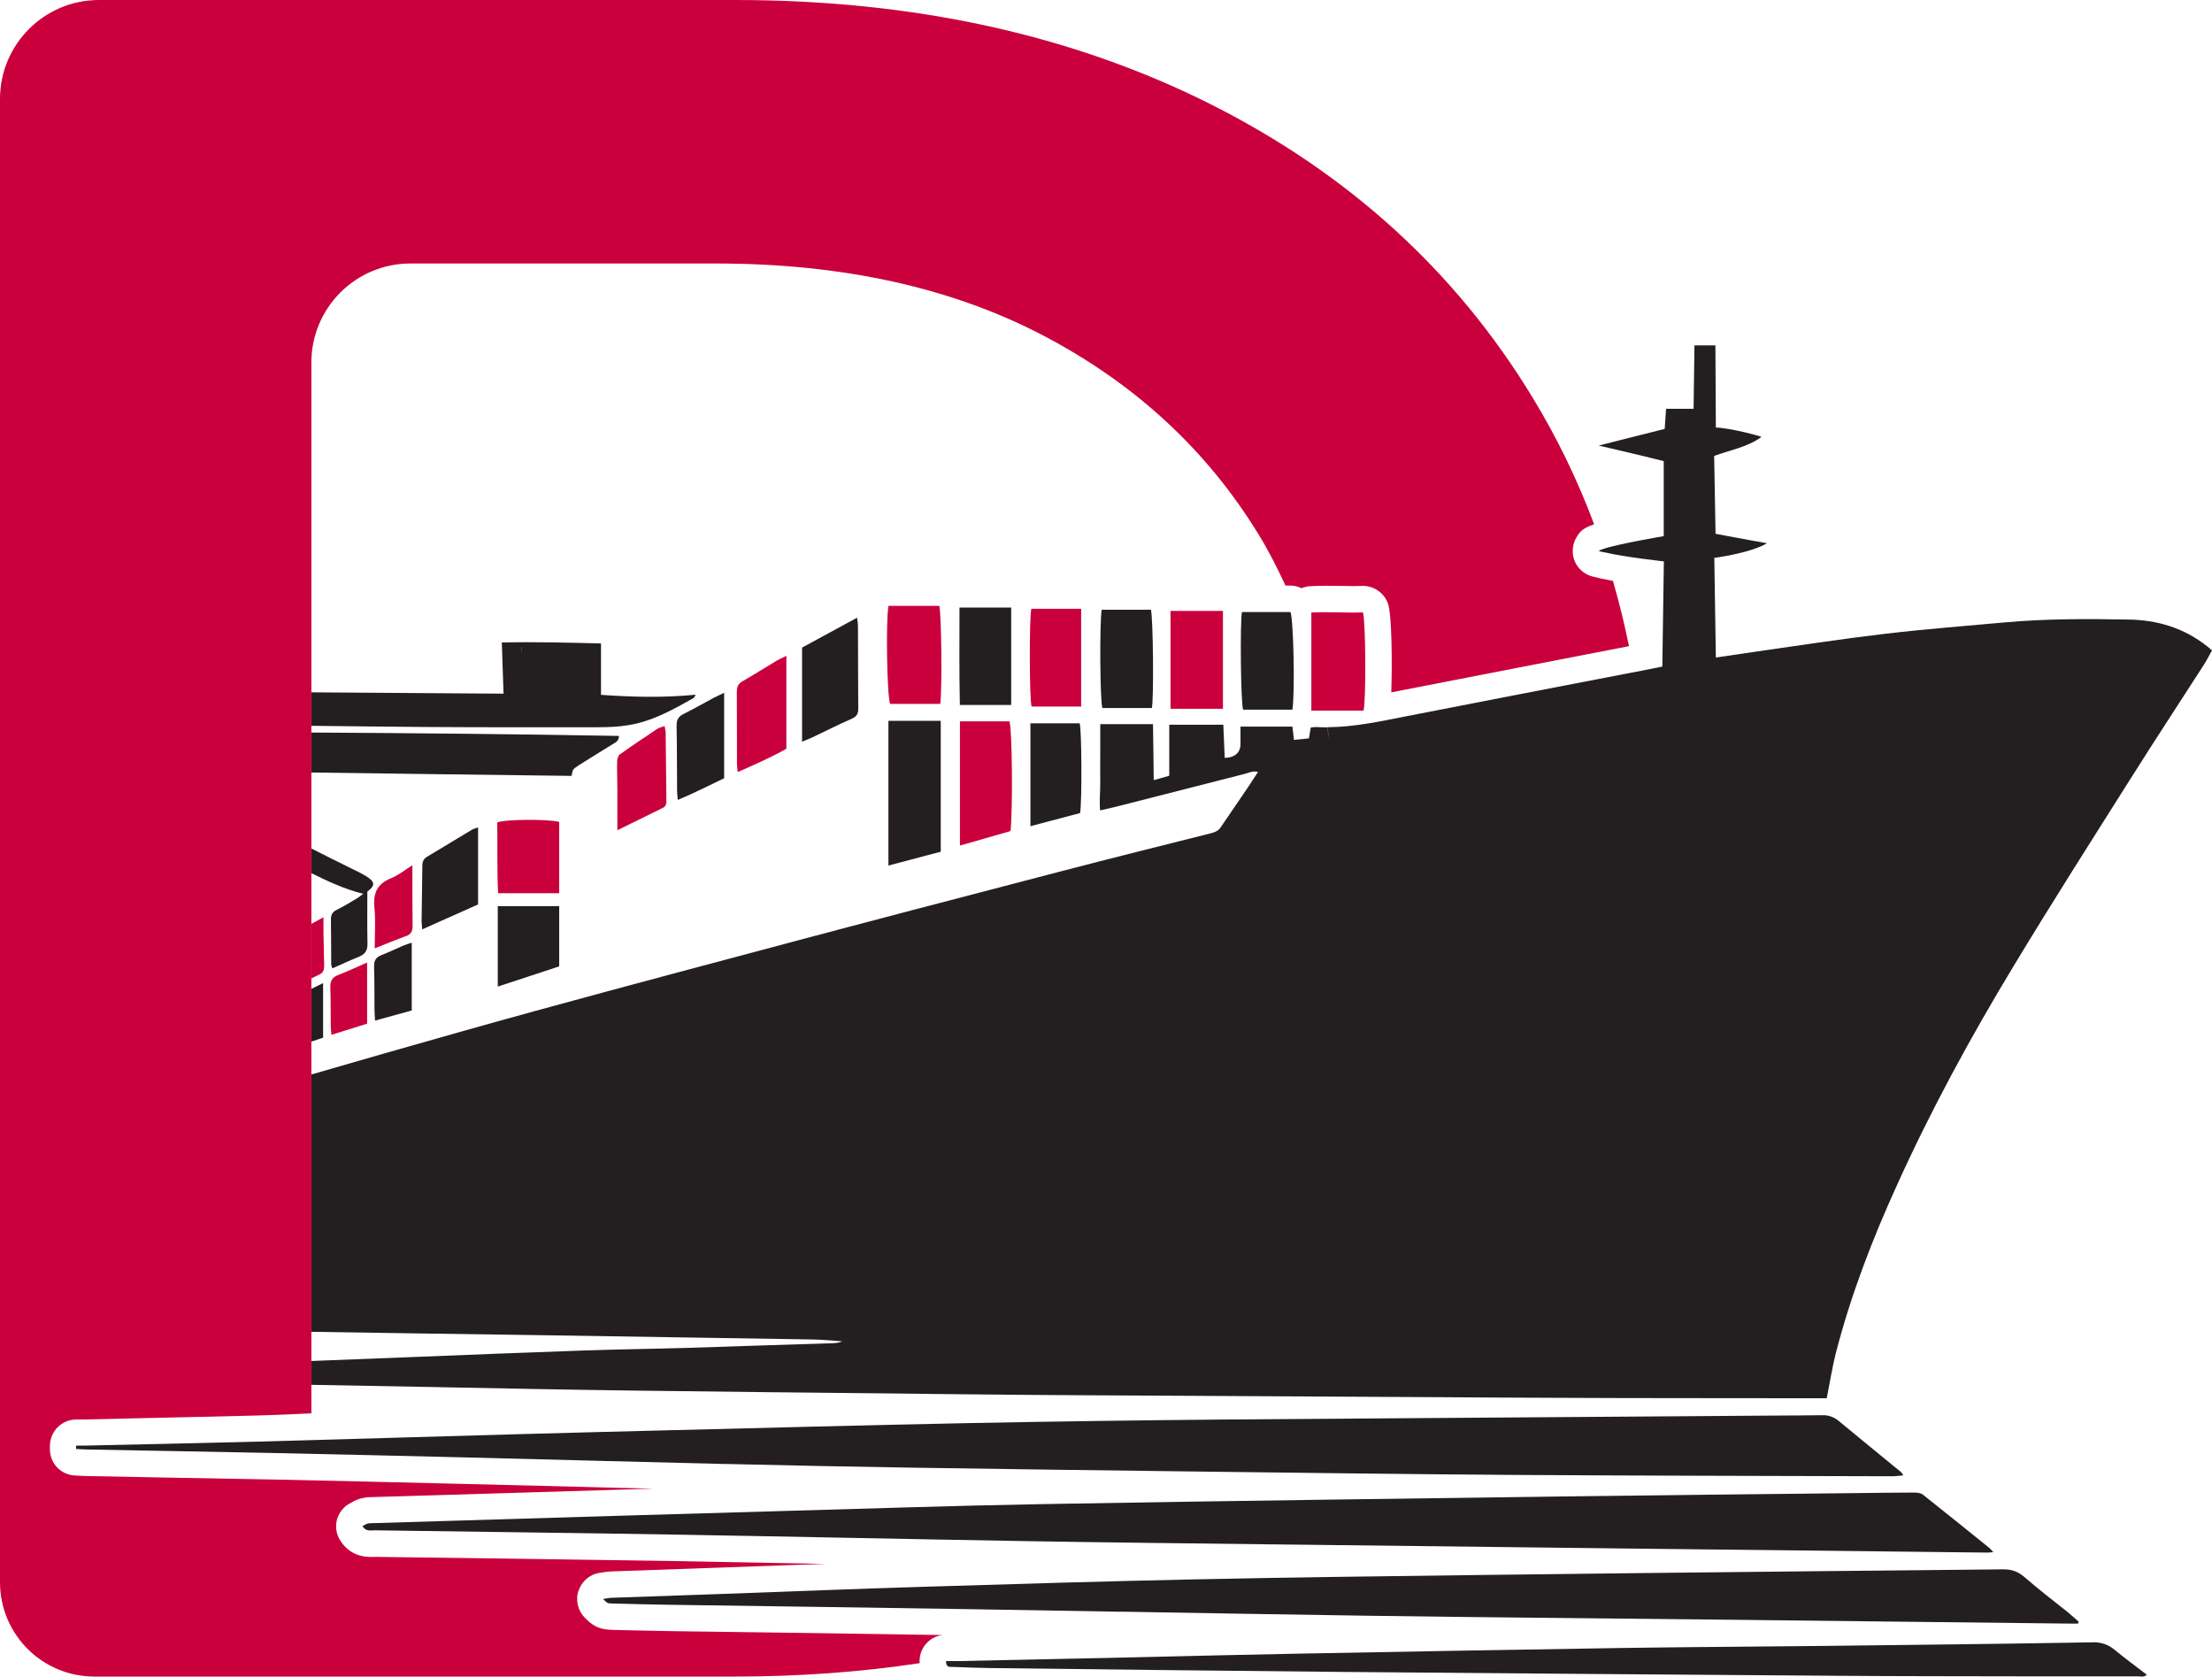 <?xml version="1.0" encoding="UTF-8"?> <svg xmlns="http://www.w3.org/2000/svg" id="Layer_2" data-name="Layer 2" viewBox="0 0 300 227.35"><defs><style> .cls-1 { fill: #231f20; } .cls-2 { fill: #ca003d; } </style></defs><g id="Layer_2-2" data-name="Layer 2"><g><g><path class="cls-1" d="M300,88.19c-.37.66-.7,1.33-1.1,1.95-3.29,5.12-6.63,10.19-9.88,15.35-5.34,8.45-10.73,16.9-15.91,25.48-5.82,9.61-11.19,19.47-15.83,29.72-3.36,7.37-6.26,14.91-8.29,22.76-.5,1.97-.81,4-1.24,6.15h-3.29c-11.29-.02-22.58,0-33.85-.06-4.93-.02-9.88-.04-14.81-.08-11.58-.06-23.18-.12-34.76-.19-9.47-.06-18.95-.08-28.42-.19-3.6-.02-7.19-.08-10.77-.12-11.74-.12-23.51-.23-35.28-.39-9.47-.12-18.95-.31-28.42-.5-5.3-.1-10.63-.19-15.95-.29v-3.23c4.45-.17,8.89-.35,13.34-.52,7.75-.31,15.47-.62,23.24-.89,4.81-.17,9.63-.23,14.46-.37,6.63-.21,13.24-.44,19.86-.64.37-.02.75-.08,1.12-.25-1.35-.1-2.69-.23-4.06-.25-12.22-.21-24.48-.37-36.73-.58-10.4-.15-20.82-.29-31.24-.46v-34.88c6.71-1.95,13.4-3.87,20.11-5.76,13.71-3.87,27.47-7.52,41.24-11.19,13.38-3.58,26.8-7.08,40.23-10.58,6.84-1.78,13.71-3.5,20.57-5.22.52-.15.91-.33,1.22-.79,1.22-1.8,2.44-3.58,3.69-5.41.44-.64.85-1.33,1.37-2.09-.68-.17-1.22.1-1.74.25-5.28,1.33-10.56,2.71-15.83,4.04-1.22.33-2.44.6-3.85.93-.12-1.39.04-2.65.02-3.94-.02-1.3,0-2.59,0-3.89v-3.87h7.15c.04,2.57.08,5.03.1,7.6.77-.23,1.35-.37,2.11-.6v-6.92h7.33c.06,1.55.12,2.98.19,4.5.31-.04.56-.04.77-.1q1.37-.39,1.37-1.8v-2.34h7.04c.08.64.15,1.18.21,1.8.73-.08,1.39-.12,2.03-.21.1-.54.17-.97.25-1.47.29-.02.54-.08.79-.06.48.02.97.04,1.45.04.08.56.17,1.12.25,1.68-.06-.58-.15-1.14-.23-1.7,3.62-.02,7.17-.79,10.71-1.49,10.15-1.99,20.32-3.94,30.47-5.9.1-.02.23-.04.35-.06,1.24-.25,2.49-.5,3.89-.77.06-4.74.21-14.27.21-14.27,0,0-5.1-.54-8.16-1.24-.23-.04-.46-.1-.66-.15.06-.08.25-.19.54-.27,1.88-.68,8.26-1.76,8.26-1.76v-10.17c-2.88-.75-8.82-2.11-8.82-2.11,0,0,8.66-2.2,8.95-2.26.06-.89.12-1.78.19-2.73h3.73l.12-8.6h2.84l.06,11.14c2.03.08,6.15,1.18,6.19,1.28-1.95,1.39-4.06,1.72-6.42,2.57.06,3.5.19,10.56.19,10.56,0,0,4.68.89,6.98,1.28-2.24,1.35-7.15,1.99-7.15,1.99,0,0,.15,8.93.21,13.51,1.8-.27,3.46-.52,5.1-.75,5.92-.85,11.85-1.76,17.79-2.46,5.41-.64,10.83-1.06,16.26-1.55,5.57-.5,11.14-.5,16.72-.39,3.96.04,7.6,1.12,10.75,3.62.21.15.37.31.66.56Z"></path><path class="cls-1" d="M98.4,198.51c8.34.2,16.68.37,25.02.5,13.29.21,26.58.38,39.87.54,7.2.09,14.4.18,21.6.26,6.93.08,13.85.14,20.78.19,16.98.11,33.96.13,50.94.18.47,0,.94-.07,1.53-.12-.19-.27-.24-.39-.33-.46-2.79-2.29-5.59-4.55-8.36-6.86-.69-.58-1.41-.86-2.28-.84-2.14.03-4.28.04-6.41.05-15.87.11-31.75.23-47.62.34-8.78.06-17.56.12-26.34.19-11.78.1-23.56.26-35.34.49-14.21.28-28.42.67-42.62,1.02-6.37.16-12.74.32-19.11.5-11.57.32-23.13.68-34.7.99-7.79.21-15.59.36-23.39.54-.44,0-.88,0-1.32,0,0,.15,0,.3,0,.46.48.02.96.06,1.44.07,8.59.16,17.18.31,25.77.49,8.47.18,16.93.37,25.4.58,11.82.29,23.64.62,35.46.9Z"></path><path class="cls-1" d="M139.39,208.98c10.59.18,21.18.29,31.77.42.65,0,1.29.02,1.94.02,15.89.19,31.78.37,47.67.56,16.27.19,32.54.37,48.8.55.19,0,.38-.03.77-.06-.29-.3-.43-.49-.61-.63-2.97-2.39-5.93-4.79-8.93-7.16-.29-.23-.77-.29-1.16-.29-2.85,0-5.7.05-8.55.08-13.21.15-26.41.27-39.62.45-10.41.14-20.82.28-31.23.43-13.03.18-26.06.38-39.08.61-11.99.21-23.97.63-35.96.96-7.25.2-14.5.41-21.75.63-10.85.32-21.71.65-32.56.98-.33.01-.68,0-1,.06-.22.04-.43.2-.74.35.51.79,1.16.56,1.7.57,13.54.2,27.08.35,40.63.58,15.97.27,31.94.62,47.91.89Z"></path><path class="cls-1" d="M151.94,218.54c11.12.19,22.24.39,33.36.55,15.26.22,30.52.34,45.78.51,16.6.18,33.2.37,49.8.56.31,0,.63,0,.94,0,.03-.09.07-.17.1-.26-.49-.43-.97-.87-1.47-1.28-1.96-1.58-3.97-3.09-5.86-4.75-.89-.78-1.78-1.08-2.93-1.07-7.96.1-15.93.15-23.9.24-16.01.17-32.03.33-48.04.54-12.5.16-25,.31-37.5.58-.03,0-.06,0-.1,0-12.32.26-24.64.63-36.96,1.01-9.01.27-18.01.64-27.02.96-5.07.18-10.14.35-15.21.53-.34.01-.68.09-1.14.16.58.57.58.6,1.14.61,2.68.07,5.36.14,8.04.18,13.46.2,26.91.37,40.37.59,6.86.11,13.73.23,20.59.35Z"></path><path class="cls-1" d="M48.51,121.76c-.93.55-1.86,1.13-2.84,1.61-.63.3-.8.72-.79,1.38.04,2.02.02,4.02.04,6.04,0,.14.09.29.16.52,1.27-.55,2.43-1.11,3.63-1.59.8-.34,1.14-.82,1.13-1.72-.05-2.34-.02-4.68-.02-7.1,1.09-.82,1.09-1.32-.2-2.11-.64-.39-1.32-.72-2-1.04-1.81-.88-3.59-1.79-5.4-2.7v3.34c2.23,1.11,4.51,2.18,7.04,2.81-.3.23-.52.41-.75.55Z"></path><path class="cls-1" d="M78.51,103.76c1.52-.97,3.06-1.9,4.6-2.86.36-.23.82-.39.84-1.11-13.95-.25-27.84-.38-41.73-.46v5.42c11.82.16,23.57.32,35.31.46.13-.88.13-.89.98-1.45Z"></path><path class="cls-1" d="M283.76,222.7c-12.28.21-24.56.35-36.84.49-8.89.1-17.78.14-26.66.27-14.84.23-29.68.5-44.51.78-7.17.13-14.33.32-21.5.48-8.05.18-16.09.35-24.14.52-.58.01-1.16,0-1.81,0,.01.88.47.78.81.79,1.8.07,3.6.14,5.41.16,15.72.18,31.44.38,47.16.52,22.68.2,45.36.37,68.04.53,8.05.06,16.1.05,24.15.07,5.37.01,10.73.01,16.1,0,.38,0,.82.16,1.19-.22-1.48-1.14-2.94-2.19-4.32-3.34-.91-.76-1.84-1.08-3.07-1.06Z"></path><path class="cls-1" d="M127.59,97.74h-7.1v19.63c2.48-.66,4.8-1.27,7.1-1.88v-17.75Z"></path><path class="cls-1" d="M115.49,97.47c.7-.3.92-.68.91-1.41-.03-3.72-.02-7.45-.04-11.17,0-.32-.06-.63-.12-1.13-2.58,1.4-5.03,2.73-7.46,4.05v12.76c.54-.22.96-.38,1.37-.57,1.78-.84,3.52-1.74,5.33-2.52Z"></path><path class="cls-1" d="M156.22,96.01c.27-1.19.18-12.23-.13-13.33h-6.67c-.3,1.53-.24,12.4.09,13.33h6.71Z"></path><path class="cls-1" d="M175.28,96.23c.36-2.33.16-12.12-.26-13.24h-6.58c-.28,1.48-.16,12.31.15,13.24h6.68Z"></path><path class="cls-1" d="M137.14,95.59v-13.21h-7.01c0,4.35-.05,8.72.05,13.21h6.96Z"></path><path class="cls-1" d="M146.43,98.08h-6.68v13.95c2.38-.63,4.58-1.21,6.74-1.78.26-1.6.22-11.28-.06-12.17Z"></path><path class="cls-1" d="M75.84,131.04v-8.17h-8.33v10.91c2.86-.94,5.62-1.85,8.33-2.74Z"></path><path class="cls-1" d="M57.28,117.44c-.03,2.47-.07,4.94-.1,7.41,0,.32.04.64.08,1.17,2.63-1.17,5.12-2.28,7.58-3.38v-10.44c-.35.12-.59.17-.8.29-2.05,1.23-4.08,2.47-6.13,3.69-.51.3-.63.72-.64,1.26Z"></path><path class="cls-1" d="M91.76,98.39c.06,2.93.05,5.87.07,8.8,0,.36.05.73.09,1.28,2.27-.94,4.33-2.01,6.29-2.94v-11.59c-.61.3-1.03.48-1.42.69-1.37.73-2.71,1.5-4.1,2.19-.69.35-.94.8-.92,1.58Z"></path><path class="cls-1" d="M50.73,131.04c.07,1.96.04,3.93.06,5.89,0,.44.05.88.08,1.46,1.75-.48,3.35-.92,4.97-1.37v-9.19c-.45.15-.8.25-1.13.39-1,.43-1.98.9-2.99,1.3-.72.28-1.01.72-.98,1.51Z"></path><path class="cls-1" d="M43.82,140.7v-7.39c-.56.28-1.08.52-1.6.78v7.15c.53-.18,1.07-.35,1.6-.53Z"></path><path class="cls-1" d="M81.16,98.61c1.32,0,2.68-.05,4.01-.27,3.24-.5,6.06-2.09,8.89-3.68.09-.05.13-.18.29-.46-4.38.43-8.62.32-12.84.02v-6.97c-4.49-.11-8.89-.23-13.45-.13.07,2.36.16,4.58.23,6.94-8.69-.05-17.38-.13-26.07-.18v4.54c5.19.05,10.37.13,15.56.16,7.8.05,15.59.04,23.39.04ZM70.72,87.74c.04.27.05.54.07.8-.02-.27-.05-.54-.09-.8h.02Z"></path></g><g><path class="cls-2" d="M218.73,78.76c-1.02-.18-1.98-.38-2.77-.59-1.09-.29-1.98-1.07-2.41-2.11-.41-1.05-.32-2.25.27-3.22.43-.68.75-1.2,2.38-1.75-2.25-6.01-5.02-11.73-8.33-17.16-10.39-17.11-24.96-30.38-43.68-39.8C145.44,4.72,123.94,0,99.7,0H13.43C6.01,0,0,6.01,0,13.43v201.12c0,7.07,5.73,12.79,12.79,12.79h86.91c8.71,0,17.06-.61,25.05-1.82-.02-.09-.02-.16-.04-.23,0-.95.36-1.88,1.04-2.56.55-.57,1.29-.91,2.07-1.02-7.17-.11-14.32-.21-21.49-.32l-15.39-.21c-2.56-.04-5.1-.11-7.63-.16l-.45-.02c-1.82-.05-2.66-.75-3.5-1.59-.97-.95-1.34-2.4-.91-3.68.43-1.29,1.52-2.25,2.86-2.45l.34-.05c.43-.07.79-.13,1.16-.14l24.23-.86c1.63-.05,3.27-.11,4.9-.16-6.83-.14-13.68-.27-20.51-.39-8.24-.13-16.49-.23-24.73-.36-5.29-.07-10.58-.14-15.9-.21-2.06.13-3.59-.59-4.63-2.18-.57-.86-.73-1.91-.46-2.91.29-.98.97-1.81,1.9-2.25.41-.23.91-.52,1.61-.64.57-.13,1.05-.13,1.41-.13l32.74-.98c1.75-.05,3.49-.11,5.24-.16-3.34-.07-6.69-.16-10.03-.25-5.24-.13-10.48-.27-15.7-.39-8.48-.21-16.93-.41-25.39-.59-5.49-.11-10.96-.21-16.43-.3l-9.35-.18c-.36,0-.73-.04-1.11-.05l-.43-.02c-1.9-.08-3.4-1.64-3.4-3.54v-.48c0-1.97,1.61-3.58,3.58-3.58h1.23l6.87-.16c5.51-.13,11.01-.23,16.5-.38,3.27-.09,7.28-.29,7.28-.29V49.16c0-7.42,6.01-13.43,13.43-13.43h41.46c17.09,0,31.88,3.25,44.32,9.74,12.44,6.51,22.19,15.48,29.23,26.96,1.38,2.24,2.56,4.58,3.67,6.97h.7c.52,0,1,.14,1.47.36.36-.14.75-.25,1.16-.27,1.41-.09,2.77-.05,4.08-.04,1,.02,1.98.04,2.99,0,1.57-.05,3.02.95,3.52,2.45.5,1.5.57,7.89.43,11.98.14-.02.29-.05.43-.07l.97-.2c7.12-1.39,14.21-2.77,21.33-4.15l9.51-1.84c-.61-3.02-1.34-5.97-2.18-8.87Z"></path><path class="cls-2" d="M130.19,97.82v16.84c2.39-.68,4.66-1.34,6.87-1.97.31-3.35.21-13.8-.15-14.87h-6.72Z"></path><path class="cls-2" d="M177.85,83.06v13.3h7.08c.35-1.38.3-12.15-.08-13.32-2.29.09-4.61-.11-7,.02Z"></path><rect class="cls-2" x="158.75" y="82.84" width="7.11" height="13.27"></rect><path class="cls-2" d="M120.71,95.45h6.81c.26-1.7.17-12.24-.13-13.3h-6.89c-.37,2.06-.21,12.13.22,13.3Z"></path><path class="cls-2" d="M139.9,95.81h6.73v-13.26h-6.76c-.29,1.35-.27,12.2.04,13.26Z"></path><path class="cls-2" d="M67.55,121.12h8.29v-9.67c-1.48-.4-7.31-.37-8.4.07.05,3.17-.04,6.38.11,9.6Z"></path><path class="cls-2" d="M99.93,93.76c.03,3.26.01,6.52.02,9.78,0,.32.05.64.1,1.15,2.33-1.02,4.53-1.99,6.6-3.16v-12.6c-.61.31-1.03.49-1.41.72-1.51.9-2.99,1.84-4.51,2.71-.58.33-.8.72-.79,1.4Z"></path><path class="cls-2" d="M89.88,109.56c.52-.26.51-.7.5-1.17-.03-3.01-.06-6.02-.1-9.03,0-.27-.09-.54-.15-.91-.4.15-.74.22-1,.39-1.7,1.13-3.4,2.27-5.07,3.46-.24.17-.35.64-.36.97-.03,1.25.03,2.51.03,3.76,0,1.75,0,3.5,0,5.55,2.25-1.11,4.19-2.07,6.14-3.02Z"></path><path class="cls-2" d="M55.04,126.95c.73-.26.93-.69.92-1.42-.04-2.14-.02-4.27-.03-6.41v-1.79c-1.06.66-1.92,1.37-2.9,1.76-1.9.76-2.45,2.06-2.25,4.02.18,1.74.04,3.51.04,5.49,1.59-.63,2.89-1.18,4.22-1.66Z"></path><path class="cls-2" d="M44.8,133.91c.07,1.75.04,3.52.06,5.27,0,.32.05.65.09,1.14,1.68-.52,3.26-1.01,4.84-1.51v-8.29c-1.44.62-2.64,1.19-3.88,1.67-.83.32-1.14.81-1.11,1.71Z"></path><path class="cls-2" d="M42.22,125.28v7.39c.38-.18.75-.37,1.13-.54.61-.29.62-.81.61-1.38-.04-1.42-.06-2.84-.09-4.26-.01-.65,0-1.3,0-2.11-.57.31-1.11.6-1.65.9Z"></path></g></g></g></svg> 